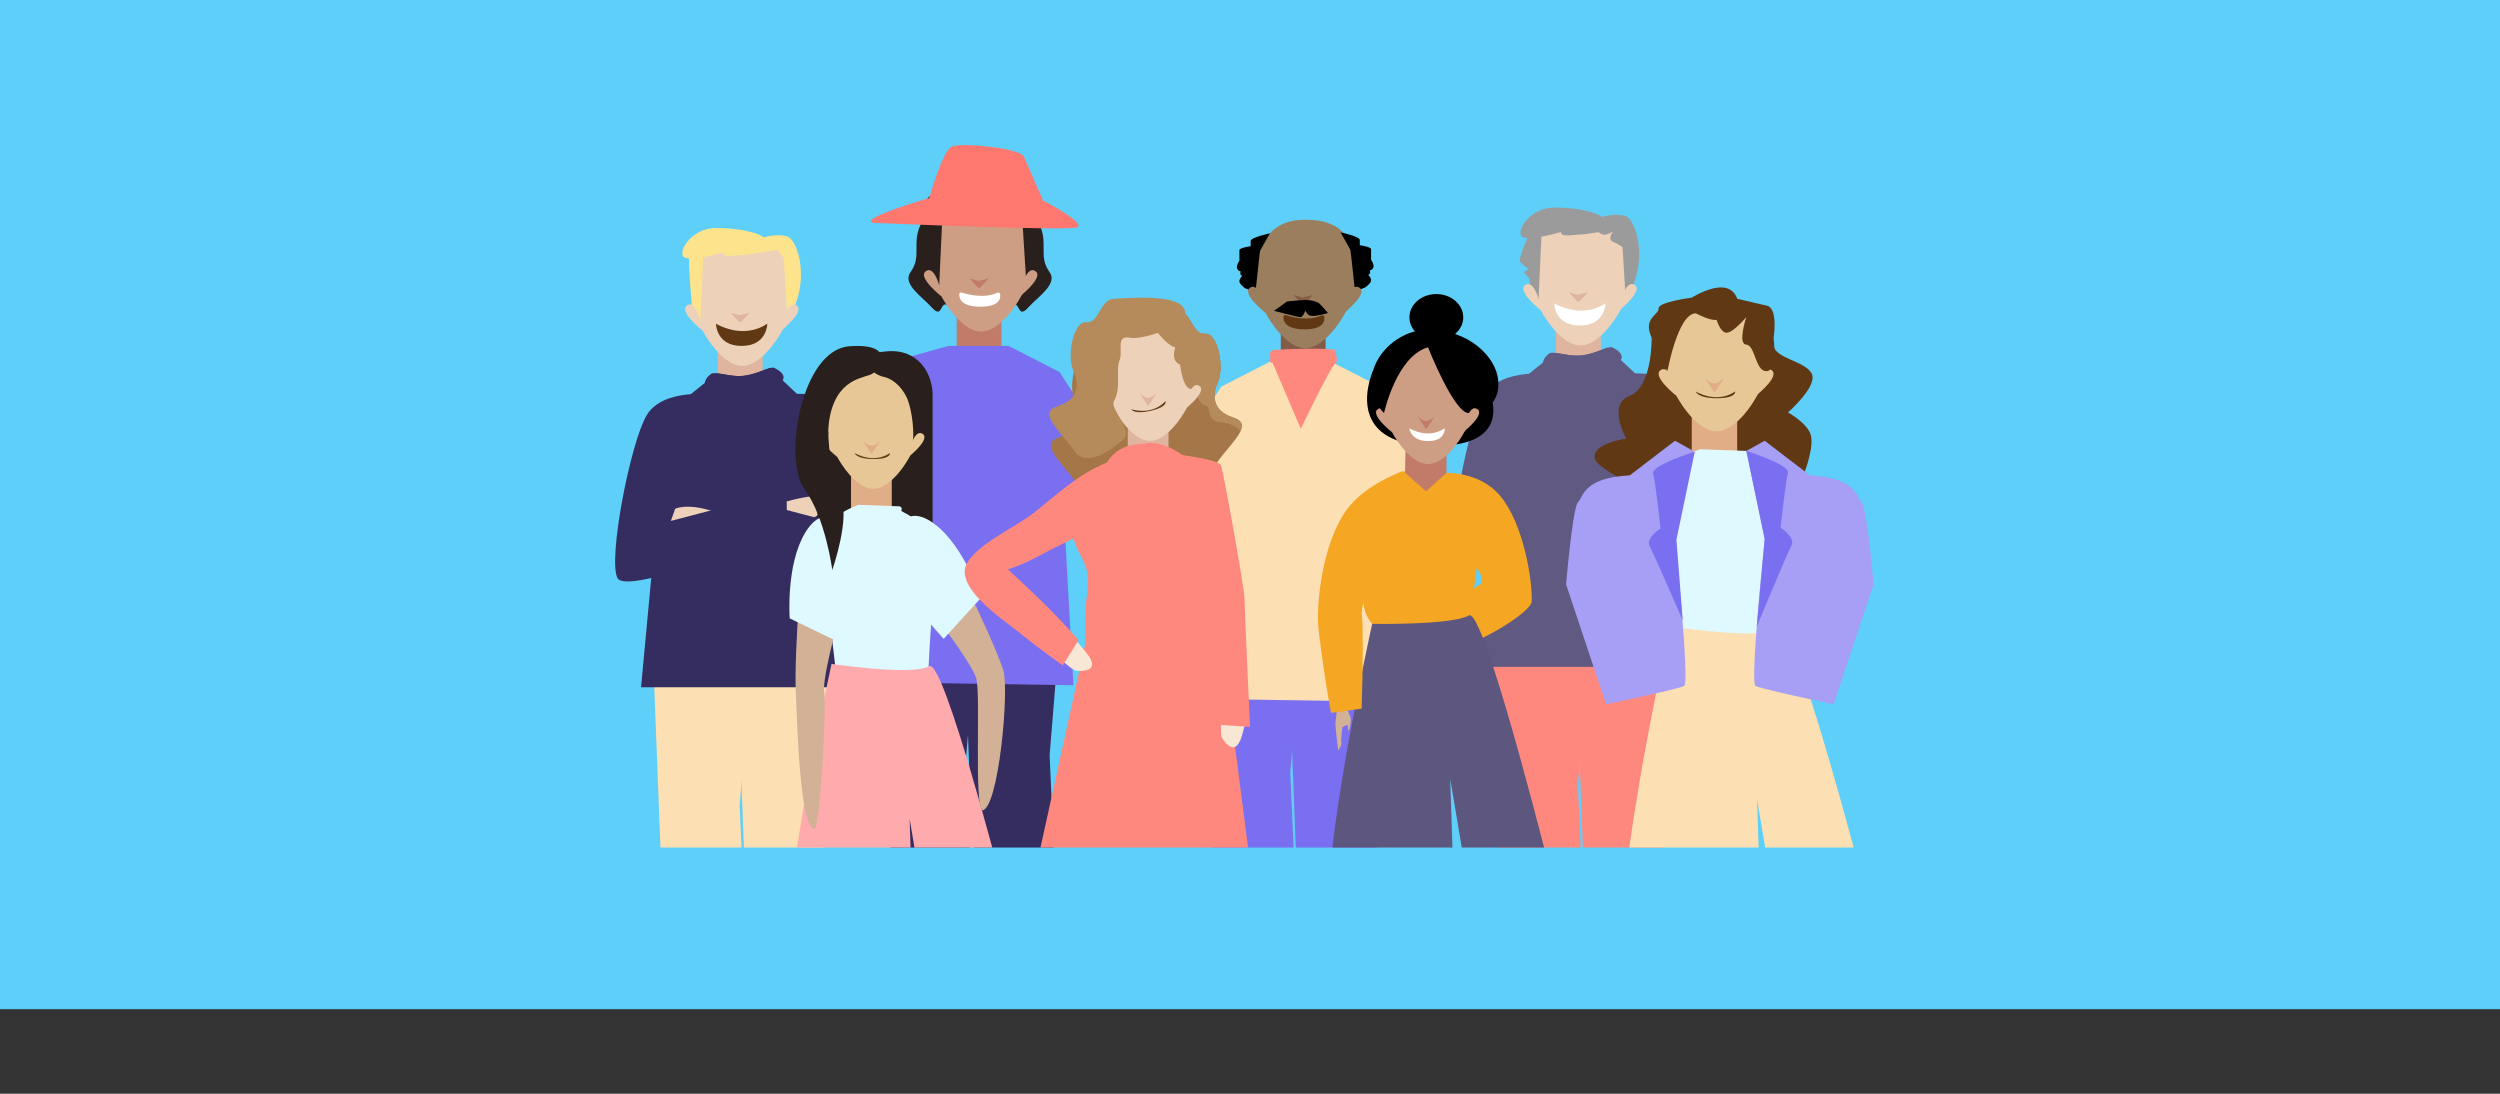 <svg xmlns="http://www.w3.org/2000/svg" id="Capa_1" viewBox="0 0 1090 476.88"><rect x="0" y="0" width="1090" height="476.88" fill="#333333" stroke="none"/><defs><style>      .cls-1 {        fill: none;      }      .cls-2 {        fill: #fce0b3;      }      .cls-3 {        fill: #5ecff8;      }      .cls-4 {        fill: #ff887e;      }      .cls-5 {        fill: #603813;      }      .cls-6 {        fill: #f9e7d6;      }      .cls-7 {        fill: #def9ff;      }      .cls-8 {        fill: #7a6ff0;      }      .cls-9 {        fill: #fde48c;      }      .cls-10 {        fill: #c17b68;      }      .cls-11 {        fill: #9b9b9b;      }      .cls-12 {        fill: #ff786f;      }      .cls-13 {        fill: #fff;      }      .cls-14 {        fill: #a69ff5;      }      .cls-15 {        fill: #845b46;      }      .cls-16 {        fill: #e0b5a0;      }      .cls-17 {        fill: #5d567f;      }      .cls-18 {        fill: #ffaaad;      }      .cls-19 {        fill: #ce9e84;      }      .cls-20 {        fill: #b68b5c;      }      .cls-21 {        fill: #a57647;      }      .cls-22 {        fill: #e8c797;      }      .cls-23 {        fill: #352c60;      }      .cls-24 {        fill: #29201d;      }      .cls-25 {        fill: #edd2b9;      }      .cls-26 {        fill: #f5a623;      }      .cls-27 {        fill: #d3b196;      }      .cls-28 {        fill: #9a7e5d;      }      .cls-29 {        fill: #605982;      }      .cls-30 {        fill: #e0ad86;      }    </style></defs><rect class="cls-3" width="1090" height="440"></rect><g><g><polygon class="cls-23" points="427.98 246.9 427.03 258.71 426.83 261.07 426.78 261.68 426.4 266.25 424.26 292.62 423.84 298.09 422.04 320.32 421.27 329.7 421.27 329.77 423 369.53 388.26 369.53 387.23 361.88 384.8 298.52 384.77 297.53 384.55 291.81 383.06 253.06 382.95 250.3 382.77 245.44 382.77 245.37 382.79 245.37 385.43 245.46 387.63 245.53 389.3 245.59 390.38 245.62 408.49 246.25 416.95 246.52 419.2 246.61 421.09 246.67 421.7 246.7 427.98 246.9"></polygon><polygon class="cls-23" points="464.36 246.49 462.41 270.5 460.97 288.37 460.13 298.63 457.64 329.3 458.45 347.77 459.39 369.53 424.69 369.53 423.61 361.48 422.55 334 422.04 320.32 421.18 298.07 420.73 286.73 420.06 269.06 419.38 251.49 419.2 246.61 419.13 244.94 420.8 245.01 421.9 245.03 445.87 245.86 464.36 246.49"></polygon><path class="cls-24" d="M404.67,93.64s4.1,12.6,11.84,11.68c7.74-.91,9.56-.3,12.6,1.21,3.03,1.52-1.06,7.74,2.43,8.65,3.49.91-.15,10.77,2.58,10.62,2.73-.15,5.16,7.74,7.89,6.98,2.73-.76,1.82,6.22,6.22,1.37s13.05-10.32,9.41-15.48c-3.64-5.16-2.28-8.5-2.73-14.42-.46-5.92-3.95-11.08-6.53-10.93-2.58.15,1.52-4.4-5.61-7.59-7.13-3.19-8.95-5.31-11.84-3.19-2.88,2.12-6.37-.3-11.68.46-5.31.76-19.73-.91-14.57,10.62Z"></path><path class="cls-24" d="M449.93,93.64s-4.1,12.6-11.84,11.68c-7.74-.91-9.56-.3-12.6,1.21-3.03,1.52,1.06,7.74-2.43,8.65-3.49.91.15,10.77-2.58,10.62-2.73-.15-5.16,7.74-7.89,6.98-2.73-.76-1.82,6.22-6.22,1.37s-13.05-10.32-9.41-15.48c3.64-5.16,2.28-8.5,2.73-14.42.46-5.92,3.95-11.08,6.53-10.93,2.58.15-1.52-4.4,5.61-7.59,7.13-3.19,8.95-5.31,11.84-3.19,2.88,2.12,6.37-.3,11.68.46,5.31.76,19.73-.91,14.57,10.62Z"></path><g><rect class="cls-10" x="417.1" y="131.03" width="19.54" height="26.61"></rect><path class="cls-19" d="M449.52,116.57c0,7.85-11.37,27.99-21.75,27.99s-21.65-20.29-21.65-27.99c0-15.46,4.75-27.99,21.65-27.99,20.06,0,21.75,12.53,21.75,27.99Z"></path><path class="cls-24" d="M447.52,124.4l-1.69-27.07-2.75-3.37s-13.3,2.32-16.05,2.32-7.81,1.27-7.81-1.16c0,0-12.99,3.89-16.58,2.21s2.53-12.77,13.52-12.87c10.98-.11,19.83,2.55,20.91,4.12,0,0,5.7-1.9,10.35-.42s10.63,20.24.11,36.25Z"></path><path class="cls-24" d="M410.98,92.17l-1.48,32.23-3.38-2.88s-2.53-24.71-1.06-26.61,5.91-2.75,5.91-2.75Z"></path><path class="cls-19" d="M409.5,124.4s-2.32-8.81-5.91-6.11,6.9,10.97,6.9,10.97l-.99-4.87Z"></path><path class="cls-19" d="M445.64,124.4s2.32-8.81,5.91-6.11-6.9,10.97-6.9,10.97l.99-4.87Z"></path><path class="cls-13" d="M419.28,127.55c2.52.81,9.82,2.75,15.62.08.5-.23,1.07.04,1.16.58.29,1.84-.18,5.51-8.57,5.51s-9.31-3.59-9.26-5.43c.01-.54.54-.91,1.05-.74Z"></path><path class="cls-10" d="M422.7,121.42l3.91,1.06,4.43-1.06s-3.79,4.22-4.17,4.22-4.17-4.22-4.17-4.22Z"></path></g><path class="cls-25" d="M331.98,292.53s-10.89,13.33-14.05,10.84c-3.15-2.49-1.84-10.46,8.13-19.17-.24-.23,5.91,8.33,5.91,8.33Z"></path><path class="cls-25" d="M492.18,302.36s-4.14,16.71-8.06,15.81c-3.92-.9-6.14-8.67-.85-20.81-.31-.11,8.91,5,8.91,5Z"></path><path class="cls-8" d="M413.48,150.83h26.29l22.36,42.08,5.89,105.85-93.69-1.39s8.82-86.49,39.16-146.53Z"></path><path class="cls-8" d="M424.98,181.26s34.43,35.58,43.18,40.33c8.75,4.75,8.23,80.04,8.23,80.04l18.51,3.46,4.1-85.29-37-57.57-22.21-11.39-13.93,28.84-.86,1.59Z"></path><polygon class="cls-8" points="383.72 159.12 368.99 225.39 320.87 282.86 335.51 298.75 391.2 241.91 413.48 150.83 383.72 159.12"></polygon><path class="cls-12" d="M380.44,97.12s85.11,3.76,89.23,1.97-14.91-11.67-14.91-11.67c0,0-6.66-15.27-8.33-19.08s-27.28-6.27-31.41-4.47-9.84,22.46-9.84,22.46c0,0-30.54,8.78-24.75,10.8Z"></path></g><g><polygon class="cls-8" points="563.35 327.5 562.58 336.95 564 369.53 528.61 369.53 528.56 369.13 526.11 305.04 526.09 304.75 524.08 252.66 524.08 252.59 524.11 252.59 525.46 252.64 528.2 252.73 528.67 252.75 541.57 253.2 560.54 253.85 569.29 254.14 565.15 305.34 563.35 327.5"></polygon><polygon class="cls-8" points="605.68 253.74 604.19 272.03 604.17 272.44 601.44 305.88 598.97 336.52 600.41 369.53 565.04 369.53 564.92 368.7 563.35 327.5 562.49 305.29 560.54 253.85 560.47 252.19 576.06 252.73 594.13 253.33 597.33 253.45 605.68 253.74"></polygon><g><rect class="cls-15" x="558.42" y="138.26" width="19.54" height="26.61"></rect><path class="cls-28" d="M590.84,123.8c0,7.85-11.37,27.99-21.75,27.99s-21.65-20.29-21.65-27.99c0-15.46,4.75-27.99,21.65-27.99,20.06,0,21.75,12.53,21.75,27.99Z"></path><path class="cls-5" d="M560.59,137.42c2.52.81,9.82,2.75,15.62.08.5-.23,1.07.04,1.16.58.29,1.84-.18,5.51-8.57,5.51s-9.31-3.59-9.26-5.43c.01-.54.54-.91,1.05-.74Z"></path><path class="cls-15" d="M564.02,128.65l3.91,1.06,4.43-1.06s-3.79,4.22-4.17,4.22-4.17-4.22-4.17-4.22Z"></path><path d="M568.19,130.83s-7.01.45-7.22.71-5.49,3.96-5.49,3.96c0,0,10.61,2.94,11.67,2.76s1.99-2.87,1.99-2.87c0,0,.8,2.29,2.86,2.38s7.02-1.26,7.02-1.26c0,0-3.64-4.28-4.17-4.49s-2.82-1.47-6.66-1.19Z"></path><path d="M547.59,125.54s1.66-15.78,1.81-16.19,4.3-7.64,4.3-7.64c0,0-8.41,1.81-8.41,3.33v2.32s-4.91.63-4.91,1.74v4.52s-1.58,2.29-.95,3.55,1.48,1.11,1.48,1.11c0,0-.21,1.11-.16,1.27s.84.74.84.74c0,0-1.37,1.32-1.21,2.53s2.48,2.87,2.48,2.87l2.06.83,2.68-.98Z"></path><path d="M590.57,125.12s-1.66-15.78-1.81-16.19-4.3-7.64-4.3-7.64c0,0,8.41,1.81,8.41,3.33v2.32s4.91.63,4.91,1.74v4.52s1.58,2.29.95,3.55-1.48,1.11-1.48,1.11c0,0,.21,1.11.16,1.27s-.84.74-.84.74c0,0,1.37,1.32,1.21,2.53s-2.48,2.87-2.48,2.87l-2.06.83-2.68-.98Z"></path><path class="cls-28" d="M550.82,131.64s-2.32-8.81-5.91-6.11,6.9,10.97,6.9,10.97l-.99-4.87Z"></path><path class="cls-28" d="M586.96,131.64s2.32-8.81,5.91-6.11-6.9,10.97-6.9,10.97l.99-4.87Z"></path></g><path class="cls-25" d="M633.5,309.6s-4.14,16.71-8.06,15.81c-3.92-.9-6.14-8.67-.85-20.81-.31-.11,8.91,5,8.91,5Z"></path><path class="cls-2" d="M554.79,158.06h26.29l22.36,42.08,5.89,105.85-93.69-1.39s8.82-86.49,39.16-146.53Z"></path><path class="cls-2" d="M566.29,188.49s34.43,35.58,43.18,40.33c8.75,4.75,8.23,80.04,8.23,80.04l18.51,3.46,4.1-85.29-37-57.57-22.21-11.39-13.93,28.84-.86,1.59Z"></path><path class="cls-25" d="M502.26,308.72s4.14,16.71,8.06,15.81c3.92-.9,6.14-8.67.85-20.81.31-.11-8.91,5-8.91,5Z"></path><path class="cls-2" d="M569.47,187.62s-34.43,35.58-43.18,40.33c-8.75,4.75-8.23,80.04-8.23,80.04l-18.51,3.46-4.1-85.29,37-57.57,22.21-11.39,13.93,28.84.86,1.59Z"></path><path class="cls-4" d="M553.89,155.81s-.63-2.41.74-3.04,27.03-1.27,27.45,0,1.49,5.29,0,5.81-14.93,28.33-14.93,28.33l-12.36-28.84s-1.64.79-.9-2.26Z"></path></g><g><g><rect class="cls-16" x="312.96" y="145.97" width="19.54" height="26.61"></rect><path class="cls-25" d="M345.38,131.51c0,7.85-11.37,27.99-21.75,27.99s-21.65-20.29-21.65-27.99c0-15.46,4.75-27.99,21.65-27.99,20.06,0,21.75,12.53,21.75,27.99Z"></path><path class="cls-9" d="M343.38,139.35l-1.69-27.07-2.75-3.37s-13.3,2.32-16.05,2.32-7.81,1.27-7.81-1.16c0,0-12.99,3.89-16.58,2.21s2.53-12.77,13.52-12.87,19.83,2.55,20.91,4.12c0,0,5.7-1.9,10.35-.42s10.63,20.24.11,36.25Z"></path><path class="cls-9" d="M306.84,107.11l-1.48,32.23-3.38-2.88s-2.53-24.71-1.06-26.61,5.91-2.75,5.91-2.75Z"></path><path class="cls-25" d="M305.36,139.35s-2.32-8.81-5.91-6.11,6.9,10.97,6.9,10.97l-.99-4.87Z"></path><path class="cls-25" d="M341.51,139.35s2.32-8.81,5.91-6.11-6.9,10.97-6.9,10.97l.99-4.87Z"></path><path class="cls-5" d="M312.16,141.11s11.62,7.29,22.39,0c0,0,0,9.71-11.19,9.71s-11.19-9.71-11.19-9.71Z"></path><path class="cls-16" d="M318.56,136.36l3.91,1.06,4.43-1.06s-3.79,4.22-4.17,4.22-4.17-4.22-4.17-4.22Z"></path></g><polygon class="cls-2" points="329.22 268.36 328.81 273.38 327.73 286.59 327.46 290.01 326.79 298.25 326.67 299.64 323.28 341.72 322.51 351.15 323.32 369.53 287.95 369.53 285.27 299.64 284.01 266.81 320.46 268.07 329.22 268.36"></polygon><polygon class="cls-2" points="365.6 267.96 365.6 268.03 365.53 268.81 365.38 270.7 364.68 279.44 363.94 288.41 363.85 289.63 363.04 299.64 358.9 350.74 359.71 369.53 324.33 369.53 323.28 341.72 321.77 302.52 321.66 299.64 321.27 289.09 321.03 283.04 321.03 282.68 320.46 268.07 320.4 266.41 334.26 266.88 344.2 267.22 348.01 267.35 361.62 267.82 365.42 267.96 365.6 267.96"></polygon><path class="cls-23" d="M369.44,299.64h-89.94l11.12-119.28,16.7-13.43,5.18-4.19c2.93.27,7.4,1.58,11.54,1.13,4.75-.49,8.96-2.66,11.52-3.38l5.65,5.33,12.87,12.13,15.37,121.69Z"></path><path class="cls-23" d="M341.36,165.64s-.05.07-.16.18c-.81,1.01-5.63,6.28-17.44,6.28-13.07,0-15.84-2.86-15.84-2.86,0,0-.77-.9-.61-2.32.11-1.06.74-2.36,2.54-3.8.52-.43,1.46-.49,2.63-.38,2.93.27,7.4,1.58,11.54,1.13,4.75-.49,8.96-2.66,11.52-3.38.86-.25,1.51-.32,1.96-.11,5.72,2.66,3.85,5.27,3.85,5.27Z"></path><path class="cls-25" d="M306.99,232.35s-16.98-2.81-16.4-6.78c.59-3.97,8.16-6.81,20.68-2.49.08-.32-4.28,9.28-4.28,9.28Z"></path><path class="cls-25" d="M342.98,218.64s16.53-4.8,17.72-.96c1.19,3.84-4.42,9.66-17.57,11.18.06.33-.14-10.22-.14-10.22Z"></path><path class="cls-23" d="M341.65,172.1s22.89-3.27,30.07,8.98,16.94,62.93,12.7,70.96c-4.25,8.03-71.41-19.43-71.41-19.43l6.22-16.47,41.93,10.98-19.51-55.02Z"></path><path class="cls-23" d="M312,172.1s-22.89-3.27-30.07,8.98-16.94,62.93-12.7,70.96c4.25,8.03,71.41-19.43,71.41-19.43l-6.22-16.47-41.93,10.98,19.51-55.02Z"></path></g><g><g><rect class="cls-16" x="678.41" y="137.07" width="19.54" height="26.61"></rect><path class="cls-25" d="M710.83,122.61c0,7.85-11.37,27.99-21.75,27.99s-21.65-20.29-21.65-27.99c0-15.46,4.75-27.99,21.65-27.99,20.06,0,21.75,12.53,21.75,27.99Z"></path><path class="cls-11" d="M708.83,130.44l-1.69-27.07-2.75-3.37s-13.3,2.32-16.05,2.32-7.81,1.27-7.81-1.16c0,0-12.99,3.89-16.58,2.21s2.53-12.77,13.52-12.87c10.98-.11,19.83,2.55,20.91,4.12,0,0,5.7-1.9,10.35-.42,4.65,1.48,10.63,20.24.11,36.25Z"></path><path class="cls-11" d="M672.29,98.21l-1.48,32.23-3.38-2.88s-2.53-24.71-1.06-26.61,5.91-2.75,5.91-2.75Z"></path><path class="cls-25" d="M670.81,130.44s-2.32-8.81-5.91-6.11,6.9,10.97,6.9,10.97l-.99-4.87Z"></path><path class="cls-25" d="M706.95,130.44s2.32-8.81,5.91-6.11-6.9,10.97-6.9,10.97l.99-4.87Z"></path><path class="cls-13" d="M677.61,132.21s11.62,7.29,22.39,0c0,0,0,9.71-11.19,9.71s-11.19-9.71-11.19-9.71Z"></path><path class="cls-16" d="M684.01,127.46l3.91,1.06,4.43-1.06s-3.79,4.22-4.17,4.22-4.17-4.22-4.17-4.22Z"></path><path class="cls-11" d="M693.75,98.66s4.12,3.8,5.7,3.7,3.8-1.37,3.8-1.37c0,0-2.53,3.38,0,4.43s6.54,3.8,6.54,3.8l-1.37-11.01-14.68.45Z"></path><path class="cls-11" d="M665.94,103.78s-4.28,9.11-3.02,10.55,3.61,3.04,3.61,3.04c0,0-2.55,1.14-1.92,1.67s2.26,2.52,2.26,2.52l2.23-2.2-3.17-15.58Z"></path></g><polygon class="cls-4" points="694.67 259.45 692.64 284.34 692.13 290.73 688.73 332.81 687.96 342.26 689.16 369.53 653.76 369.53 650.72 290.73 650.68 289.81 650.16 276.22 649.46 257.9 667.8 258.53 684.25 259.09 685.92 259.16 694.67 259.45"></polygon><polygon class="cls-4" points="731.06 259.05 730.99 259.9 730.67 263.64 729.89 273.41 729.86 273.63 728.49 290.73 727.66 300.97 724.33 341.86 725.54 369.53 690.12 369.53 688.73 332.81 687.11 290.73 686.12 264.74 685.92 259.16 685.85 257.5 728.18 258.96 728.63 258.96 730.88 259.05 731.06 259.05"></polygon><path class="cls-29" d="M734.89,290.74h-89.94l11.12-119.28,16.7-13.43,5.18-4.19c2.93.27,7.4,1.58,11.54,1.13,4.75-.49,8.96-2.66,11.52-3.38l5.65,5.33,12.87,12.13,15.37,121.69Z"></path><path class="cls-29" d="M706.8,156.74s-.05.07-.16.18c-.81,1.01-5.63,6.28-17.44,6.28-13.07,0-15.84-2.86-15.84-2.86,0,0-.77-.9-.61-2.32.11-1.06.74-2.36,2.54-3.8.52-.43,1.46-.49,2.63-.38,2.93.27,7.4,1.58,11.54,1.13,4.75-.49,8.96-2.66,11.52-3.38.86-.25,1.51-.32,1.96-.11,5.72,2.66,3.85,5.27,3.85,5.27Z"></path><path class="cls-29" d="M707.1,163.2s22.89-3.27,30.07,8.98,16.94,62.93,12.7,70.96-71.41-19.43-71.41-19.43l6.22-16.47,41.93,10.98-19.51-55.02Z"></path><path class="cls-29" d="M677.45,163.2s-22.89-3.27-30.07,8.98c-7.18,12.25-16.94,62.93-12.7,70.96,4.25,8.03,71.41-19.43,71.41-19.43l-6.22-16.47-41.93,10.98,19.51-55.02Z"></path></g><g><rect class="cls-24" x="356.41" y="181.7" width="45.21" height="57.44"></rect><rect class="cls-30" x="371.04" y="200.82" width="17.77" height="24.19"></rect><path class="cls-22" d="M400.52,187.67c0,7.14-10.34,25.45-19.78,25.45s-19.68-18.44-19.68-25.45c0-14.05,4.32-25.45,19.68-25.45,18.24,0,19.78,11.39,19.78,25.45Z"></path><path class="cls-22" d="M364.13,194.79s-2.11-8.01-5.38-5.55,6.27,9.98,6.27,9.98l-.9-4.43Z"></path><path class="cls-5" d="M372.64,197.53s7.98,5.01,15.38,0c0,0,.58,2.62-7.11,2.62s-8.27-2.62-8.27-2.62Z"></path><path class="cls-30" d="M376.14,192.08s1.9,2.21,3.79,2.25,3.79-2.25,3.79-2.25c0,0-3.44,5.72-3.79,5.72s-3.79-5.72-3.79-5.72Z"></path><path class="cls-7" d="M374.26,220.1s-13.65,4.9-15.06,12.16c-1.41,7.26,5.78,64.85,5.78,64.85l39.56,2.77s.73-29.97,3.6-45.17c2.04-10.8-1.53-21.54-15.76-33.94l-18.12-.67Z"></path><path class="cls-18" d="M432.64,369.53h-33.93l-2.12-12.58.41,12.58h-49.46c.86-5.74,1.85-12.06,3.04-18.99,2.27-13.19,5.18-28.62,8.91-46.65.29-1.4.59-2.81.9-4.25.68-3.31,1.42-6.71,2.16-10.19,0,0,.47.07,1.31.18.09.02.16.02.25.04.99.14,2.41.34,4.14.54,1.96.25,4.3.52,6.86.79,2.97.32,6.21.61,9.45.81,8.51.56,17.01.54,20.34-1.22.07-.05.14-.07.2-.11,1.17-.7,3.02,2.16,5.29,7.4,3.06,7.13,6.91,18.72,10.89,31.89.43,1.4.86,2.81,1.28,4.23,1.51,5.06,3.02,10.31,4.52,15.57v.02c.36,1.22.7,2.41,1.01,3.58l.02.02c1.55,5.51,3.06,11,4.52,16.34Z"></path><path class="cls-27" d="M410.22,233.05s21.5,42.21,27.18,58.97c2.76,8.14-1.93,60.44-9.12,61.33-3.6-2.92-.7-49.74-2.57-57.41-1.87-7.67-31.24-45.59-35.35-48.33-4.11-2.74,19.87-14.57,19.87-14.57Z"></path><path class="cls-24" d="M376.14,157.34s3.79,5.83,9.27,7.01c4.33.93,8.89,5.34,10.69,10.94,2.57,8,2.04,16.45,2.04,16.45l-5.17,31.05,13.65,7.55v-58.14c0-9.19-6.15-20.27-20.02-19.01-13.87,1.27-10.46,4.15-10.46,4.15Z"></path><path class="cls-22" d="M397,194.79s2.11-8.01,5.38-5.55-6.27,9.98-6.27,9.98l.9-4.43Z"></path><path class="cls-7" d="M427.7,260.68l-16.26,17.85s-23.55-24.9-22.82-37.99c.49-8.91,5.63-21.97,18.81-12.09,13.18,9.87,20.27,32.23,20.27,32.23Z"></path><path class="cls-27" d="M350.26,237.46s-4.23,47.18-3.26,64.85c.47,8.58,1.46,60.74,8.46,58.88,2.25-4.05,4.97-51.79,3.85-59.6-1.12-7.81,12.02-53.94,14.81-58.01,2.79-4.07-23.86-6.12-23.86-6.12Z"></path><path class="cls-7" d="M344.31,269.62l21.74,10.51s12.58-31.88,7.03-43.75c-3.78-8.09-13.41-18.29-21.96-4.22-8.55,14.07-6.81,37.46-6.81,37.46Z"></path><path class="cls-24" d="M379.34,163.43c-4.63,1.65-16.92,2.97-18.28,24.24,0,0,.6,21.03,5.29,29.19,4.69,8.15-3.48,31.68-3.48,31.68,0,0-2.86-22.69-12.2-35.42-9.34-12.73-1.42-60.57,19.65-62.15s13.66,10.81,9.03,12.46Z"></path></g><g><path class="cls-5" d="M720.12,147.2s.43,21.57-9.56,25.38c-9.99,3.81-1.51,18.65-1.51,18.65,0,0-15.54,2.12-13.66,8.95s55.33,29.9,55.33,29.9c0,0,34.36-20.3,35.32-22.37s5.49-14.13,3.1-19.07c-2.39-4.94-9.58-8.81-9.58-8.81,0,0,13.35-11.67,10.27-17.09-3.08-5.42-15.64-6.36-16.54-12.01-.9-5.65-11.89-12.48-11.89-12.48l-27.86,2.59-13.42,6.36Z"></path><rect class="cls-30" x="737.6" y="174.36" width="19.81" height="26.97"></rect><path class="cls-22" d="M770.47,159.7c0,7.96-11.53,28.37-22.05,28.37s-21.94-20.56-21.94-28.37c0-15.67,4.82-28.37,21.94-28.37,20.34,0,22.05,12.7,22.05,28.37Z"></path><path class="cls-22" d="M729.9,167.65s-2.35-8.93-5.99-6.19,7,11.12,7,11.12l-1-4.93Z"></path><path class="cls-5" d="M739.38,170.7s8.9,5.58,17.15,0c0,0,.65,2.92-7.93,2.92s-9.22-2.92-9.22-2.92Z"></path><path class="cls-30" d="M743.28,164.62s2.12,2.46,4.23,2.5,4.23-2.5,4.23-2.5c0,0-3.84,6.37-4.23,6.37s-4.23-6.37-4.23-6.37Z"></path><path class="cls-7" d="M741.19,195.86s-15.22,5.46-16.79,13.56c-1.57,8.1,6.45,72.3,6.45,72.3l44.11,3.09s.81-33.41,4.01-50.37c2.28-12.04-1.7-24.02-17.57-37.84l-20.2-.74Z"></path><path class="cls-2" d="M769.62,369.53l-3.56-21.08.7,21.08h-56.39c2.34-16.94,6.01-38.91,11.68-67.24.74-3.74,1.53-7.58,2.36-11.57,1.17-5.63,2.41-11.48,3.71-17.57,0,0,.61.09,1.71.25h.05c.74.11,1.71.25,2.86.38.34.05.72.09,1.1.16,7.79.99,21.89,2.52,31.86,2.18,4.23-.16,7.7-.65,9.63-1.67.09-.04.16-.09.22-.14,2.54-1.51,7.85,11.75,13.93,30.63,6.14,18.97,13.05,43.61,18.72,64.58h-38.59Z"></path><path class="cls-22" d="M766.53,167.65s2.35-8.93,5.99-6.19-7,11.12-7,11.12l1-4.93Z"></path><path class="cls-14" d="M761.4,196.61l8.01,38.41s-6.52,62.63-4.01,64.04,34.06,8.01,34.06,8.01l17.42-52.27s-2.83-33.43-5.18-35.79-2.28-10.76-22.57-11.74l-19.73-15.1-8.01,4.44Z"></path><path class="cls-14" d="M738.3,196.61l-8.01,38.41s6.52,62.63,4.01,64.04-34.06,8.01-34.06,8.01l-17.42-52.27s2.83-33.43,5.18-35.79,2.28-10.76,22.57-11.74l19.73-15.1,8.01,4.44Z"></path><path class="cls-5" d="M727.02,161.8s4.54-25.2,12.36-25.2c0,0,6.13,3.35,9.09,2.85,0,0,1.55,5.63,4.37,5.63s8.55-6.83,8.55-6.83c0,0-3.93,11.77,0,12.01s3.89,11.79,8.86,11.55,3.04-14.37,3.04-14.37c0,0,2.09-12.95-2.82-14.13-4.91-1.18-13.06-3.06-13.06-3.06,0,0-1.26-4.94-7.04-4.94s-12.77,4.47-12.77,4.47c0,0-14.72,1.88-14.46,4.71s-7.03,4-3.03,12.71,6.91,14.61,6.91,14.61Z"></path><path class="cls-8" d="M761.4,196.61s19.18,6.04,18.16,9.54-3.23,23.93-3.23,23.93c0,0,6.65,4.27,4.75,7.76s-15.14,35.34-15.14,35.34l3.48-38.15-8.01-38.41Z"></path><path class="cls-8" d="M738.93,196.91s-19.18,6.04-18.16,9.54,3.23,23.93,3.23,23.93c0,0-6.65,4.27-4.75,7.76,1.9,3.48,14.41,32.32,14.41,32.32l-2.74-35.13,8.01-38.41Z"></path></g><g><path class="cls-26" d="M631.48,221.26c2.58,20.37,15.72,25.21,14.61,33.04,0,0-15.26,9.03-23.99,25.32l4.83,5.67c18.65-4.09,40.63-18.71,40.86-22.91.5-9.16-3.54-34-13.62-46.09-9.37-11.24-24.81-10.11-24.81-10.11,0,0,1.5,10.19,2.12,15.08Z"></path><path class="cls-27" d="M582.85,309.32s-.37,4.49-.58,5.75,1.16,12.04,1.16,12.04c0,0,1.8-2.27,1.43-3.33s.42-6.76.42-6.76l2.22-1.11s.32,3.01.58,2.69,1-3.43.84-5.17-3.33-7.97-3.33-7.97l-2.75,3.85Z"></path><path class="cls-26" d="M611.24,205.51s-13.65,4.9-15.06,12.16c-1.02,5.23-2.7,30.97-1.77,45.04.36,5.47,3.85,9.3,3.85,9.3l42.56,3.09s1.43-19.78,4.31-34.98c2.04-10.8-1.53-21.54-15.76-33.94l-18.12-.67Z"></path><path class="cls-17" d="M673.2,369.53h-35.87l-5.04-29.99.97,29.99h-52.34c1.67-14.36,4.64-33.84,9.68-60.13.25-1.22.47-2.43.72-3.69.86-4.41,1.78-9,2.75-13.79,1.28-6.3,2.68-12.94,4.19-19.91,0,0,2.34.05,5.94.02.99,0,2.09-.02,3.26-.02,2.84-.05,6.1-.11,9.45-.25,3.62-.14,7.36-.36,10.8-.7,4.23-.43,8.01-1.01,10.58-1.82.86-.27,1.55-.56,2.12-.9.29-.18.63-.11.99.14,1.24.88,2.88,4.03,4.82,8.82.09.27.2.54.32.81,1.28,3.26,2.7,7.22,4.16,11.7.11.32.23.61.32.92,7.2,21.87,16.11,55.17,22.21,78.8Z"></path><path class="cls-26" d="M609.82,226.16c-2.79,4.05-17.15,34.36-16.04,42.19.59,4.01.47,22.77-.09,40.59l-13.37,1.91c-3.08-16.83-5.38-34.63-5.6-38.84-.55-10.09,1.75-32.57,10.87-47.5,6.87-11.25,21.16-16.94,21.16-16.94,0,0,5.86,14.51,3.07,18.58Z"></path><path d="M598.77,161.31s-15.37,33.11,26.82,33.11,19.33-33.11,19.33-33.11h-46.15Z"></path><polygon class="cls-10" points="630.68 206.15 621.8 214.23 612.6 206.14 612.91 190.03 630.68 190.03 630.68 206.15"></polygon><path class="cls-19" d="M642.39,176.88c0,7.14-10.34,25.45-19.78,25.45s-19.68-18.44-19.68-25.45c0-14.05,4.32-25.45,19.68-25.45,18.24,0,19.78,11.39,19.78,25.45Z"></path><path class="cls-19" d="M606,184.01s-2.11-8.01-5.38-5.55,6.27,9.98,6.27,9.98l-.9-4.43Z"></path><path class="cls-13" d="M614.51,186.74s7.98,5.01,15.38,0c0,0,.46,5.57-7.23,5.57s-8.16-5.57-8.16-5.57Z"></path><path class="cls-10" d="M618.01,181.3s1.9,2.21,3.79,2.25,3.79-2.25,3.79-2.25c0,0-3.44,5.72-3.79,5.72s-3.79-5.72-3.79-5.72Z"></path><path d="M603.43,180.11s5.38-24.78,19.19-28.68c0,0,11.41,28.94,17.83,28.68s13.71-4.02,12.76-14.34c-.95-10.32-12.94-22.04-30.55-22.04s-33.54,21.12-19.24,36.38Z"></path><path class="cls-19" d="M638.87,184.01s2.11-8.01,5.38-5.55c3.26,2.46-6.27,9.98-6.27,9.98l.9-4.43Z"></path><ellipse cx="626.24" cy="138.35" rx="11.73" ry="10.14"></ellipse></g><g><path class="cls-21" d="M537.88,182.11c-5.85-1.82-8.17-5.18-8.3-9.02-.11-2.12.47-4.37,1.49-6.59,2.84-6.23,0-21.56-5.67-20.99-4.39.43-5.56-5.78-8.64-8.71-.9-.86-1.96-1.44-3.29-1.51-1.4-.07-3.92-.25-6.93-.38-9.86-.43-25.13-.2-24.28,7.2.18,1.42.32,2.52.45,3.4-2.97,3.02-4.16,8.98-8.48,8.55-2.86-.29-5,3.47-6.03,8.06-.68,2.86-.92,6.05-.63,8.8.07.65.16,1.26.27,1.85.18.86.41,1.62.72,2.3,2.68,5.9,2.32,12.02-5.31,15.05-.47.23-.97.41-1.51.56-.23.07-.45.16-.65.23-5.29,2.03-2.52,6.3,1.58,11.3,1.89,2.34,4.1,4.84,5.87,7.34.09.14.2.29.29.43,1.55,2.27,3.53,3.22,5.69,3.33,5.4.29,11.88-4.7,15.35-7.7.18-.14.36-.29.54-.45.2-.18.38-.34.54-.52.29-.27.56-.54.77-.81,2.77-3.24,1.53-5.45,6.8-8.21.99-.52,1.4-1.33,1.37-2.36,0-.38-.07-.79-.18-1.22-.16-.7-.47-1.46-.86-2.27,2,1.04,3.31,1.71,4.34,2.27.99.54,1.71,1.01,2.54,1.62.9.7,1.91,1.58,3.49,2.95.09.07.18.16.27.23.83.72,1.85,1.58,2.99,2.45.07.05.11.09.18.14,2.88,2.18,6.57,4.5,10.06,5.15,2.97.56,5.81-.05,7.88-2.93.07-.07.14-.16.18-.22,3.38-4.84,8.42-9.72,10.1-13.46,1.15-2.61.72-4.66-2.99-5.83ZM497.6,187.47c-1.49-2.5-3.44-5.2-4.91-7.56-1.51-2.43-2.52-4.52-2.03-5.69,1.71-3.98.56-12.22,6.82-11.07,3.11.56,7.02-1.28,10.13-3.26.41,2.03.65,4.23,1.31,5.76.9,2.07-3.51,7.7-7.09,13.03-.09.16-.2.31-.29.47-.18.25-.34.52-.52.77-1.87,2.9-3.35,5.65-3.42,7.56Z"></path><rect class="cls-16" x="491.7" y="179.91" width="17.77" height="24.19"></rect><path class="cls-25" d="M521.18,166.76c0,7.14-10.34,25.45-19.78,25.45s-19.68-18.44-19.68-25.45c0-14.05,4.32-25.45,19.68-25.45,18.24,0,19.78,11.39,19.78,25.45Z"></path><path class="cls-25" d="M484.79,173.89s-2.11-8.01-5.38-5.55,6.27,9.98,6.27,9.98l-.9-4.43Z"></path><path class="cls-5" d="M493.2,178.43s8.92,3.04,14.97-3.53c0,0,1.17,2.41-6.32,4.18-7.49,1.77-8.65-.64-8.65-.64Z"></path><path class="cls-16" d="M496.8,171.18s1.9,2.21,3.79,2.25,3.79-2.25,3.79-2.25c0,0-3.44,5.72-3.79,5.72s-3.79-5.72-3.79-5.72Z"></path><path class="cls-4" d="M544.13,369.53h-90.48l4.79-21.76,12.13-55.22,2.03-9.23.61-2.81,2.57-11.68,4.37-19.82c6.26-.09,11.7-.14,16.43-.14h1.04c11.12.02,18.23.29,22.79.61,1.37.09,2.52.2,3.47.29.29.02.56.07.81.09,2.16.25,3.08.5,3.47.63.2.05.25.09.25.09,0,0,.11.74.29,2.16.9,6.55,3.71,27.34,7.02,52.14.41,2.95.81,5.94,1.19,9,.11.83.23,1.67.34,2.52.41,3.04.81,6.12,1.24,9.2,1.94,14.85,3.92,30.11,5.67,43.92Z"></path><path class="cls-4" d="M534.45,231.52c1.99-9.96-4.27-19.71-11.27-26.54-6.43-6.27-15.59-13.76-25.26-11.45-9.98.16-15.25,5.75-17.81,13.6-.28.26-.56.53-.82.79-7,6.83-13.27,16.58-11.27,26.54.96,4.82,4.02,8.39,5.49,12.95,1.37,4.28.78,9.7.15,14.12-.82,5.75-1.08,43.57,3.57,47.71,3.62,3.22,21.31,1.06,25.85,1.29,5.73.28,14.15.29,19.3-2.13.55-.26,1.01-.72,1.41-1.32.59-.22,1.11-.47,1.47-.78,4.64-4.13,4.38-41.95,3.57-47.71-.63-4.42-1.22-9.84.15-14.12,1.46-4.57,4.52-8.13,5.49-12.95Z"></path><path class="cls-6" d="M469.51,292.49c-1.7-.21-4.48-2.86-6.16-4.24l5.73-9.13c1.68,1.92,3.29,3.87,4.84,5.83,6.89,8.8-4.39,7.54-4.41,7.54Z"></path><path class="cls-6" d="M532.77,321.61c-.82-1.5-.28-5.31-.13-7.48l10.76-.63c-.59,2.49-1.24,4.92-1.94,7.32-3.16,10.72-8.69.81-8.7.79Z"></path><path class="cls-4" d="M490.48,213.44c-5.45,11.88-16.43,18.54-27.74,23.94-7.79,3.71-14.96,8.37-23.29,10.85,10.53,9.72,21.33,19.96,30.81,30.9l-6.91,11c-.27-.23-.52-.41-.74-.56-6.26-4.48-12.44-9.09-18.41-13.93-6.66-5.42-29.32-20.12-22.23-30.72,6.01-8.96,21.17-15.1,29.57-21.92,9.56-7.76,18.95-16.34,30.49-21.08,1.62-.65,3.29-.97,4.93-.63,5.36,1.13,5.4,8.1,3.53,12.15Z"></path><path class="cls-20" d="M512.46,142.2s-13.69,6.17-19.93,5.04-2.73,5.95-4.43,9.93c-1.7,3.97.89,11.86-2.41,17.73-1.92,3.42,8.61,12.71,4.07,16.68-4.54,3.97-15.89,13.05-21.56,4.82-5.67-8.23-16.17-16.46-7.09-19.29,9.08-2.84,9.65-9.36,6.81-15.61-2.84-6.24,0-21.56,5.67-21,5.67.57,5.96-9.93,11.92-10.21,5.96-.28,32.35-2.84,31.21,6.81s-1.13,5.67-4.26,5.11Z"></path><line class="cls-1" x1="471.43" y1="277.25" x2="470.26" y2="279.12"></line><path class="cls-4" d="M512.47,198.03s18.69,2.11,19.86,4.86,10.25,54.28,10.25,57.65,2.43,56.39,2.43,56.39l-12.68-.84-3.53-57.49-16.33-29.1v-31.47Z"></path><path class="cls-20" d="M540.87,187.94c-1.6-1.89-4.37-3.44-8.42-3.74-7.29-.54-3.8-7.09-6.86-7.31-3.06-.23-4.5-7.81-5.36-7.47-4.47,1.75-5.74-10.49-5.74-10.49-4.36-1.66-2.03-7.47-2.03-7.47-4.66-.95-11.25-11.3-11.25-11.3l5.31-5.27c3.02.14,5.54.32,6.93.38,5.96.29,6.26,10.78,11.93,10.22,5.67-.56,8.51,14.76,5.67,20.99-2.84,6.26-2.27,12.78,6.82,15.62,3.71,1.17,4.14,3.22,2.99,5.83Z"></path><path class="cls-25" d="M517.65,173.89s2.11-8.01,5.38-5.55c3.26,2.46-6.27,9.98-6.27,9.98l.9-4.43Z"></path></g></g></svg>